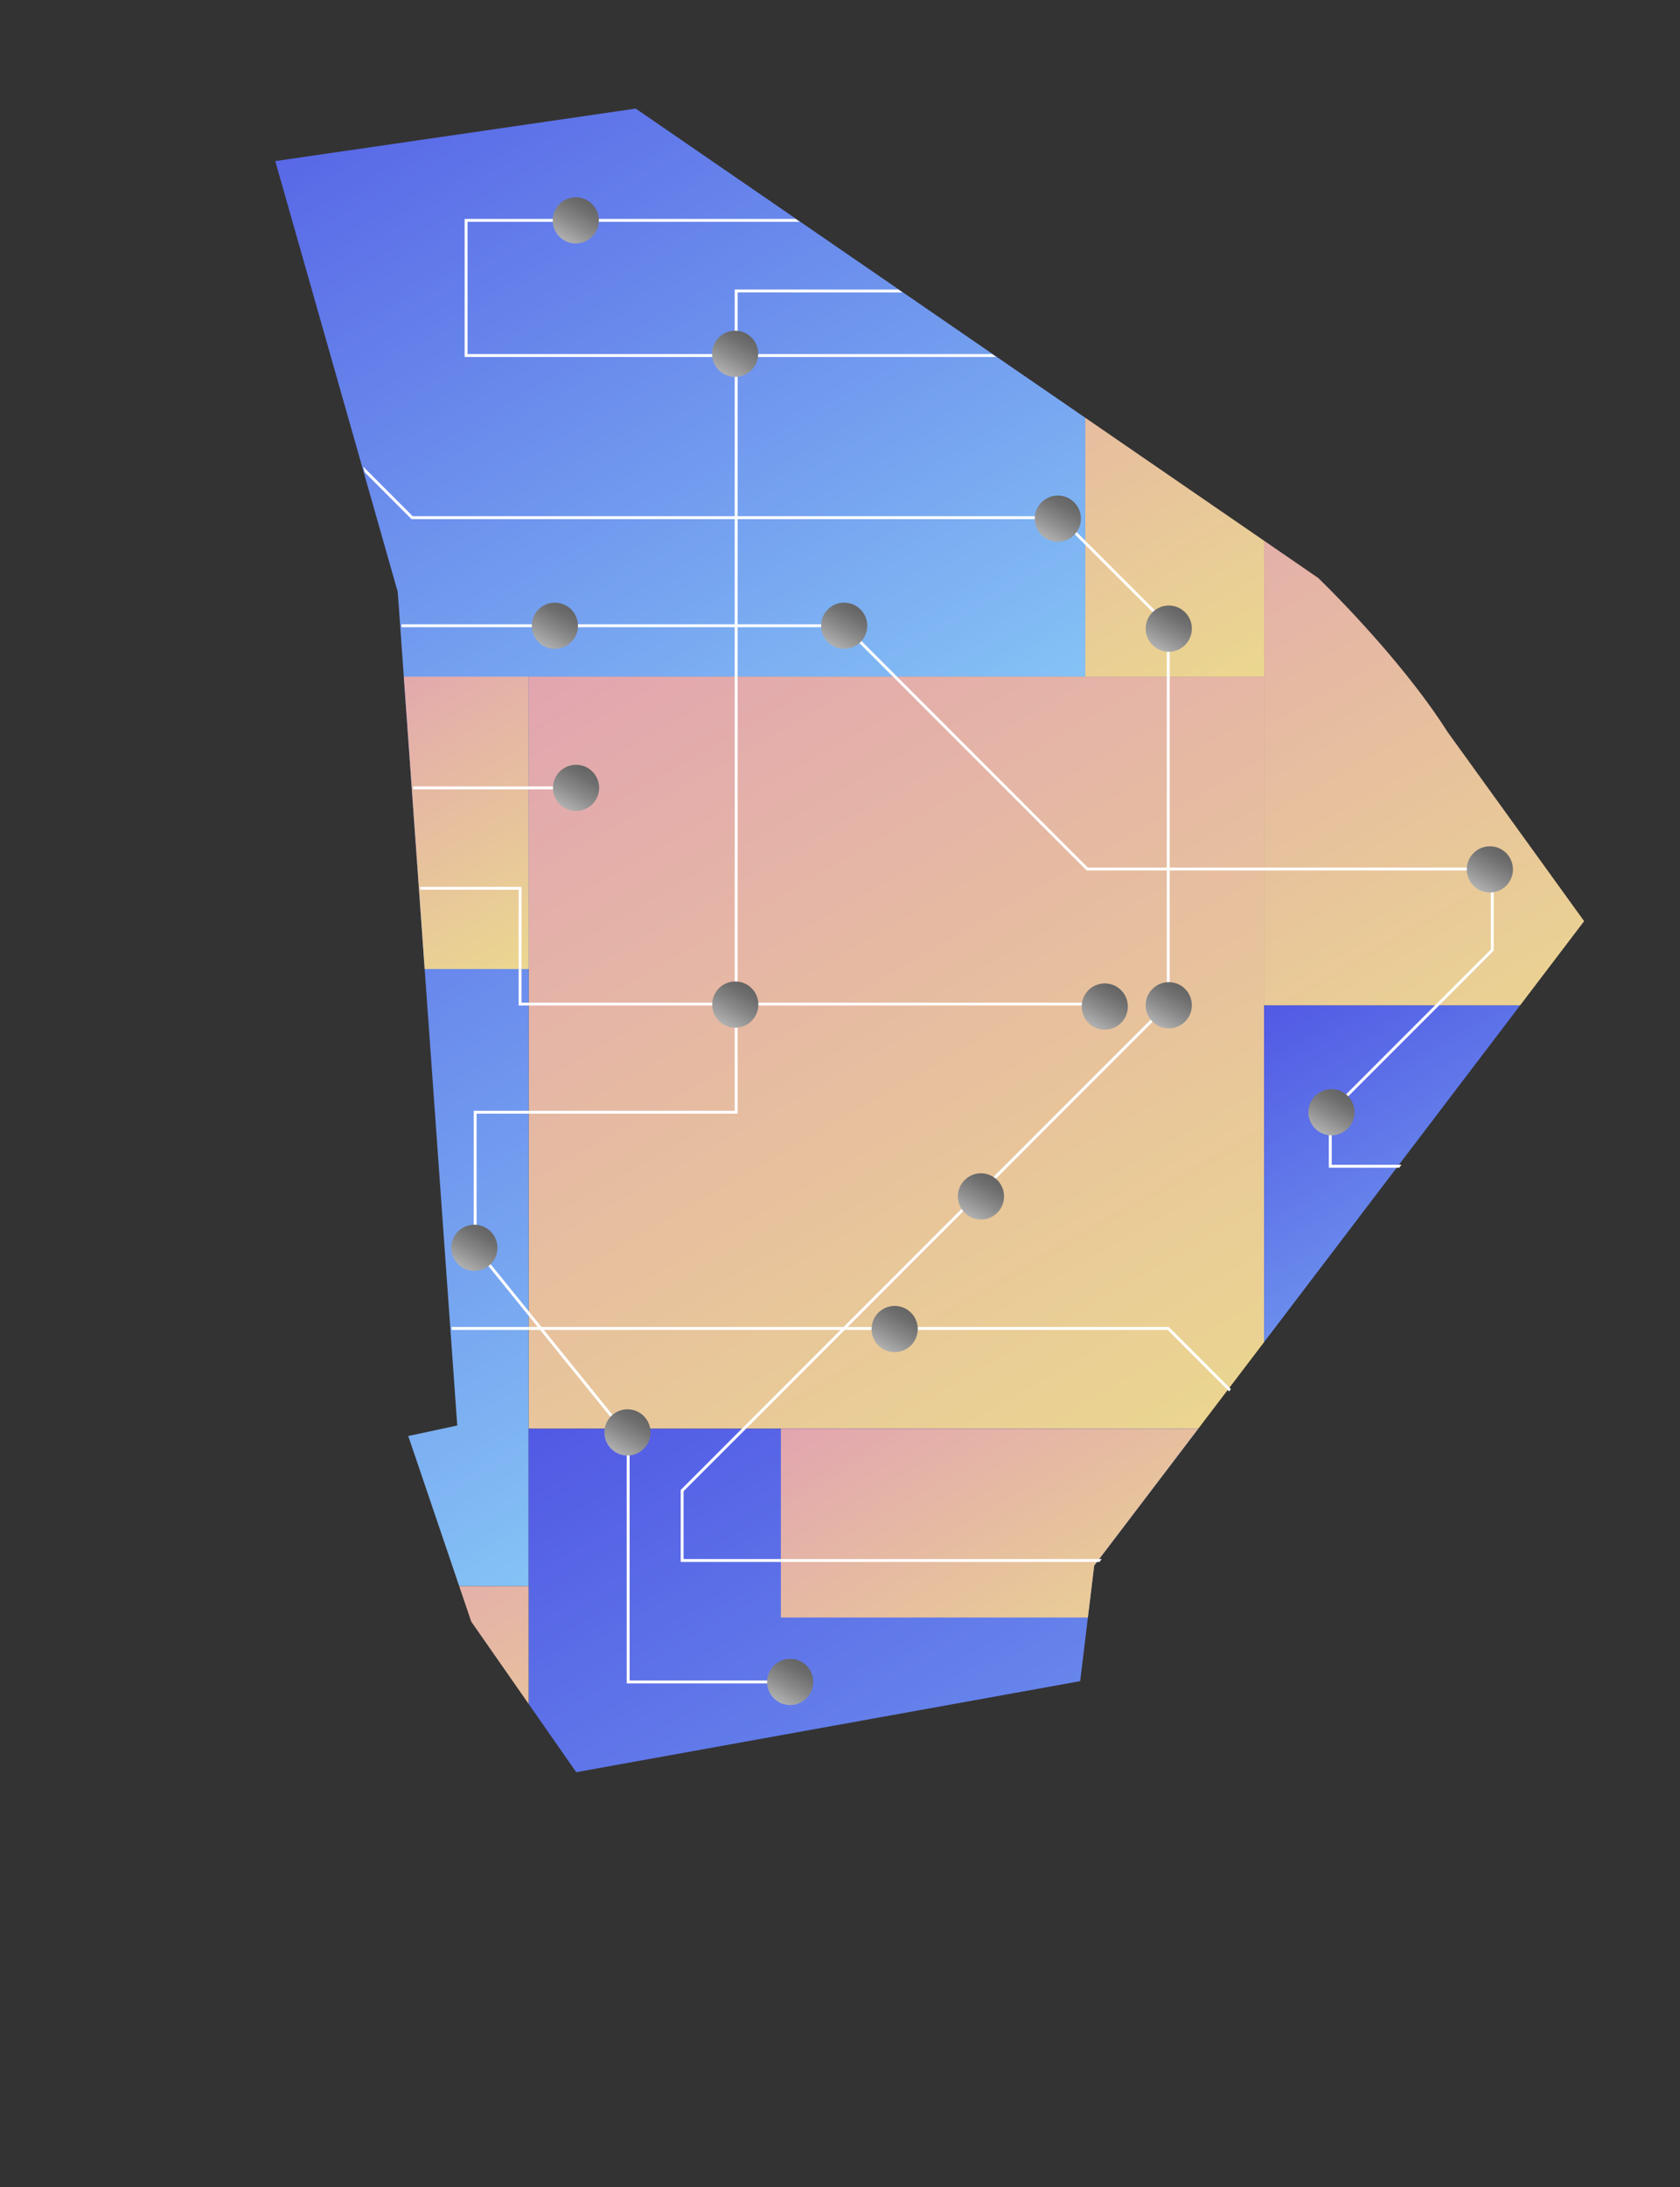 <?xml version="1.0" encoding="UTF-8"?>
<svg id="Ebene_2" data-name="Ebene 2" xmlns="http://www.w3.org/2000/svg" xmlns:xlink="http://www.w3.org/1999/xlink" viewBox="0 0 291.06 378.65">
  <rect x="0" y="0" width="291.06" height="378.65" fill="#333333" stroke="none"/>
  <defs>
    <style>
      .cls-1, .cls-2 {
        fill: none;
      }

      .cls-3 {
        fill: url(#Unbenannter_Verlauf_451-2);
      }

      .cls-4 {
        fill: url(#Unbenannter_Verlauf_451-5);
      }

      .cls-5 {
        fill: url(#Unbenannter_Verlauf_451-3);
      }

      .cls-6 {
        fill: url(#Unbenannter_Verlauf_451-4);
      }

      .cls-7 {
        fill: url(#Unbenannter_Verlauf_451-6);
      }

      .cls-8 {
        fill: url(#Unbenannter_Verlauf_129-3);
      }

      .cls-9 {
        fill: url(#Unbenannter_Verlauf_129-2);
      }

      .cls-10 {
        fill: url(#Unbenannter_Verlauf_129-4);
      }

      .cls-11 {
        fill: url(#Unbenannter_Verlauf_28-14);
      }

      .cls-12 {
        fill: url(#Unbenannter_Verlauf_28-17);
      }

      .cls-13 {
        fill: url(#Unbenannter_Verlauf_28-15);
      }

      .cls-14 {
        fill: url(#Unbenannter_Verlauf_28-16);
      }

      .cls-15 {
        fill: url(#Unbenannter_Verlauf_28-13);
      }

      .cls-16 {
        fill: url(#Unbenannter_Verlauf_28-12);
      }

      .cls-17 {
        fill: url(#Unbenannter_Verlauf_28-11);
      }

      .cls-18 {
        fill: url(#Unbenannter_Verlauf_28-10);
      }

      .cls-19 {
        clip-path: url(#clippath);
      }

      .cls-20 {
        fill: url(#Unbenannter_Verlauf_28-6);
      }

      .cls-21 {
        fill: url(#Unbenannter_Verlauf_28-9);
      }

      .cls-22 {
        fill: url(#Unbenannter_Verlauf_28-8);
      }

      .cls-23 {
        fill: url(#Unbenannter_Verlauf_28-3);
      }

      .cls-24 {
        fill: url(#Unbenannter_Verlauf_28-7);
      }

      .cls-25 {
        fill: url(#Unbenannter_Verlauf_28-5);
      }

      .cls-26 {
        fill: url(#Unbenannter_Verlauf_28-4);
      }

      .cls-27 {
        fill: url(#Unbenannter_Verlauf_28-2);
      }

      .cls-28 {
        clip-path: url(#clippath-1);
      }

      .cls-29 {
        fill: url(#Unbenannter_Verlauf_129);
      }

      .cls-30 {
        fill: url(#Unbenannter_Verlauf_451);
      }

      .cls-31 {
        fill: url(#Unbenannter_Verlauf_28);
      }

      .cls-2 {
        stroke: #fff;
        stroke-miterlimit: 10;
        stroke-width: .5px;
      }
    </style>
    <clipPath id="clippath">
      <path class="cls-1" d="M47.69,27.89l62.45-9.09,118.23,81.25s13.95,13.34,22.43,26.68l23.65,32.74-84.88,111.56-2.43,20.01-87.31,15.76-18.19-26.07-10.91-32.13,8.49-1.82-10.31-144.3L47.69,27.89Z"/>
    </clipPath>
    <linearGradient id="Unbenannter_Verlauf_129" data-name="Unbenannter Verlauf 129" x1="74.31" y1="-15.96" x2="160.37" y2="133.09" gradientUnits="userSpaceOnUse">
      <stop offset="0" stop-color="#5159e4"/>
      <stop offset="1" stop-color="#85c2f5"/>
    </linearGradient>
    <linearGradient id="Unbenannter_Verlauf_451" data-name="Unbenannter Verlauf 451" x1="111.18" y1="105.82" x2="199.41" y2="258.64" gradientUnits="userSpaceOnUse">
      <stop offset="0" stop-color="#e2a5b0"/>
      <stop offset="1" stop-color="#ebd78f"/>
    </linearGradient>
    <linearGradient id="Unbenannter_Verlauf_129-2" data-name="Unbenannter Verlauf 129" x1=".25" y1="116.98" x2="91.34" y2="274.75" xlink:href="#Unbenannter_Verlauf_129"/>
    <linearGradient id="Unbenannter_Verlauf_129-3" data-name="Unbenannter Verlauf 129" x1="129.61" y1="225.38" x2="230.77" y2="400.6" xlink:href="#Unbenannter_Verlauf_129"/>
    <linearGradient id="Unbenannter_Verlauf_451-2" data-name="Unbenannter Verlauf 451" x1="50.05" y1="272.15" x2="87.33" y2="336.73" xlink:href="#Unbenannter_Verlauf_451"/>
    <linearGradient id="Unbenannter_Verlauf_129-4" data-name="Unbenannter Verlauf 129" x1="230.16" y1="167.61" x2="279.9" y2="253.77" xlink:href="#Unbenannter_Verlauf_129"/>
    <linearGradient id="Unbenannter_Verlauf_451-3" data-name="Unbenannter Verlauf 451" x1="221.02" y1="57.4" x2="289.04" y2="175.21" xlink:href="#Unbenannter_Verlauf_451"/>
    <linearGradient id="Unbenannter_Verlauf_451-4" data-name="Unbenannter Verlauf 451" x1="177.71" y1="21.81" x2="229.31" y2="111.18" xlink:href="#Unbenannter_Verlauf_451"/>
    <linearGradient id="Unbenannter_Verlauf_451-5" data-name="Unbenannter Verlauf 451" x1="61.26" y1="116.75" x2="90.93" y2="168.14" xlink:href="#Unbenannter_Verlauf_451"/>
    <linearGradient id="Unbenannter_Verlauf_451-6" data-name="Unbenannter Verlauf 451" x1="159.6" y1="233.29" x2="194.69" y2="294.06" xlink:href="#Unbenannter_Verlauf_451"/>
    <clipPath id="clippath-1">
      <path class="cls-1" d="M47.94,28.14l62.45-9.09,118.23,81.25s13.95,13.34,22.43,26.68l23.65,32.74-84.88,111.56-2.43,20.01-87.31,15.76-18.19-26.07-10.91-32.13,8.49-1.82-10.31-144.3L47.94,28.14Z"/>
    </clipPath>
    <linearGradient id="Unbenannter_Verlauf_28" data-name="Unbenannter Verlauf 28" x1="97.8" y1="139.87" x2="101.8" y2="132.94" gradientUnits="userSpaceOnUse">
      <stop offset="0" stop-color="#b0b0b0"/>
      <stop offset=".39" stop-color="#8c8c8c"/>
      <stop offset=".78" stop-color="#6e6e6e"/>
      <stop offset="1" stop-color="#646464"/>
    </linearGradient>
    <linearGradient id="Unbenannter_Verlauf_28-2" data-name="Unbenannter Verlauf 28" x1="144.25" y1="111.8" x2="148.25" y2="104.87" xlink:href="#Unbenannter_Verlauf_28"/>
    <linearGradient id="Unbenannter_Verlauf_28-3" data-name="Unbenannter Verlauf 28" x1="256.12" y1="153.98" x2="260.12" y2="147.05" xlink:href="#Unbenannter_Verlauf_28"/>
    <linearGradient id="Unbenannter_Verlauf_28-4" data-name="Unbenannter Verlauf 28" x1="228.68" y1="196.01" x2="232.68" y2="189.08" xlink:href="#Unbenannter_Verlauf_28"/>
    <linearGradient id="Unbenannter_Verlauf_28-5" data-name="Unbenannter Verlauf 28" x1="94.13" y1="111.8" x2="98.13" y2="104.87" xlink:href="#Unbenannter_Verlauf_28"/>
    <linearGradient id="Unbenannter_Verlauf_28-6" data-name="Unbenannter Verlauf 28" x1="125.39" y1="177.38" x2="129.39" y2="170.45" xlink:href="#Unbenannter_Verlauf_28"/>
    <linearGradient id="Unbenannter_Verlauf_28-7" data-name="Unbenannter Verlauf 28" x1="167.95" y1="210.59" x2="171.95" y2="203.66" xlink:href="#Unbenannter_Verlauf_28"/>
    <linearGradient id="Unbenannter_Verlauf_28-8" data-name="Unbenannter Verlauf 28" x1="189.4" y1="177.71" x2="193.4" y2="170.78" xlink:href="#Unbenannter_Verlauf_28"/>
    <linearGradient id="Unbenannter_Verlauf_28-9" data-name="Unbenannter Verlauf 28" x1="181.27" y1="93.25" x2="185.27" y2="86.32" xlink:href="#Unbenannter_Verlauf_28"/>
    <linearGradient id="Unbenannter_Verlauf_28-10" data-name="Unbenannter Verlauf 28" x1="200.49" y1="112.3" x2="204.49" y2="105.37" xlink:href="#Unbenannter_Verlauf_28"/>
    <linearGradient id="Unbenannter_Verlauf_28-11" data-name="Unbenannter Verlauf 28" x1="200.49" y1="177.49" x2="204.49" y2="170.56" xlink:href="#Unbenannter_Verlauf_28"/>
    <linearGradient id="Unbenannter_Verlauf_28-12" data-name="Unbenannter Verlauf 28" x1="80.18" y1="219.48" x2="84.18" y2="212.55" xlink:href="#Unbenannter_Verlauf_28"/>
    <linearGradient id="Unbenannter_Verlauf_28-13" data-name="Unbenannter Verlauf 28" x1="106.71" y1="251.44" x2="110.71" y2="244.51" xlink:href="#Unbenannter_Verlauf_28"/>
    <linearGradient id="Unbenannter_Verlauf_28-14" data-name="Unbenannter Verlauf 28" x1="153" y1="233.55" x2="157" y2="226.62" xlink:href="#Unbenannter_Verlauf_28"/>
    <linearGradient id="Unbenannter_Verlauf_28-15" data-name="Unbenannter Verlauf 28" x1="134.9" y1="294.64" x2="138.9" y2="287.71" xlink:href="#Unbenannter_Verlauf_28"/>
    <linearGradient id="Unbenannter_Verlauf_28-16" data-name="Unbenannter Verlauf 28" x1="125.36" y1="64.72" x2="129.36" y2="57.79" xlink:href="#Unbenannter_Verlauf_28"/>
    <linearGradient id="Unbenannter_Verlauf_28-17" data-name="Unbenannter Verlauf 28" x1="97.75" y1="41.62" x2="101.75" y2="34.69" xlink:href="#Unbenannter_Verlauf_28"/>
  </defs>
  <g id="Dots">
    <g>
      <g class="cls-19">
        <g>
          <rect class="cls-29" x="46.66" width="141.36" height="117.13"/>
          <rect class="cls-30" x="91.59" y="117.13" width="127.41" height="130.2"/>
          <rect class="cls-9" y="117.13" width="91.59" height="157.47"/>
          <rect class="cls-8" x="91.59" y="247.33" width="177.2" height="131.33"/>
          <rect class="cls-3" x="45.79" y="274.6" width="45.79" height="59.67"/>
          <rect class="cls-10" x="219" y="174.05" width="72.06" height="73.28"/>
          <rect class="cls-5" x="219" y="58.56" width="72.06" height="115.48"/>
          <rect class="cls-6" x="188.02" y="15.86" width="30.99" height="101.27"/>
          <rect class="cls-4" x="60.6" y="117.13" width="30.99" height="50.63"/>
          <rect class="cls-7" x="135.29" y="247.33" width="83.71" height="32.69"/>
        </g>
      </g>
      <g class="cls-28">
        <g>
          <polyline class="cls-2" points="24.61 42.83 71.4 89.62 183.68 89.62 202.4 108.33 202.4 173.83 118.18 258.05 118.18 270.15 221.11 270.15"/>
          <polyline class="cls-2" points="99.8 136.4 52.68 136.4 52.68 108.33 146.25 108.33 188.36 150.44 258.54 150.44 258.54 164.47 230.47 192.55 230.47 201.9 277.25 201.9"/>
          <polyline class="cls-2" points="62.04 267.4 67.72 229.98 202.4 229.98 244.5 272.08"/>
          <polyline class="cls-2" points="136.9 291.18 108.83 291.18 108.83 248.69 82.32 215.94 82.32 192.55 127.54 192.55 127.54 50.37 165.43 50.39 183.68 38.15 80.75 38.15 80.75 61.55 174.33 61.55"/>
          <polyline class="cls-2" points="52.68 153.78 90.11 153.78 90.11 173.83 193.04 173.83"/>
          <circle class="cls-31" cx="99.8" cy="136.4" r="4"/>
          <circle class="cls-27" cx="146.25" cy="108.33" r="4"/>
          <circle class="cls-23" cx="258.12" cy="150.51" r="4"/>
          <circle class="cls-26" cx="230.68" cy="192.55" r="4"/>
          <circle class="cls-25" cx="96.13" cy="108.33" r="4"/>
          <circle class="cls-20" cx="127.39" cy="173.91" r="4"/>
          <circle class="cls-24" cx="169.95" cy="207.12" r="4"/>
          <circle class="cls-22" cx="191.4" cy="174.25" r="4"/>
          <circle class="cls-21" cx="183.27" cy="89.79" r="4"/>
          <circle class="cls-18" cx="202.49" cy="108.83" r="4"/>
          <circle class="cls-17" cx="202.49" cy="174.03" r="4"/>
          <circle class="cls-16" cx="82.18" cy="216.02" r="4"/>
          <circle class="cls-15" cx="108.71" cy="247.98" r="4"/>
          <circle class="cls-11" cx="155" cy="230.08" r="4"/>
          <circle class="cls-13" cx="136.9" cy="291.18" r="4"/>
          <circle class="cls-14" cx="127.36" cy="61.25" r="4"/>
          <circle class="cls-12" cx="99.75" cy="38.15" r="4"/>
        </g>
      </g>
    </g>
  </g>
</svg>